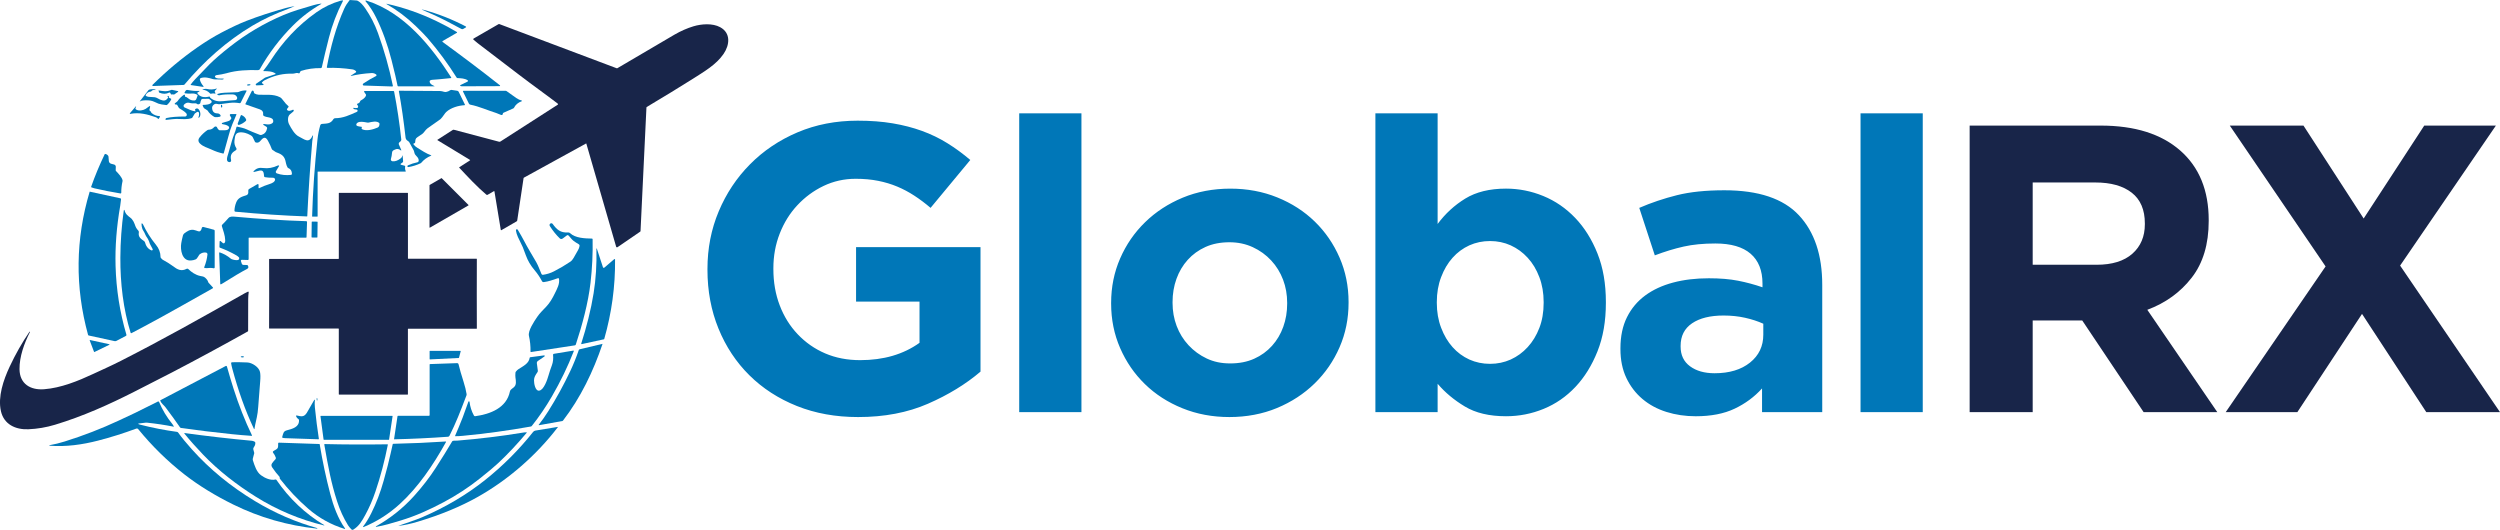 <?xml version="1.0" encoding="UTF-8"?>
<svg id="Layer_1" data-name="Layer 1" xmlns="http://www.w3.org/2000/svg" viewBox="0 0 1753.93 371.76">
  <defs>
    <style>
      .cls-1 {
        fill: #182549;
      }

      .cls-1, .cls-2 {
        fill-rule: evenodd;
      }

      .cls-2 {
        fill: #0077b8;
      }
    </style>
  </defs>
  <g>
    <path class="cls-2" d="M246.25,53.28s-.01,0-.02,0c-.07,0-.13-.06-.13-.13,0-.04.02-.08.05-.1l3.48-2.24c.16-.1.26-.28.26-.47,0-.14-.05-.28-.15-.38-.67-.71-1.52-1.14-2.57-1.29-5.84-.86-11.67-1.21-17.49-1.07h0c-.22,0-.39-.18-.39-.39,0-.02,0-.05,0-.07,2.65-14.16,6.33-27.96,12.23-41.11.84-1.87,2.06-3.82,3.67-5.84.1-.12.24-.18.39-.18.01,0,.02,0,.03,0l4.61.33c.22.02.44.08.64.17,2.12,1.07,3.96,3.27,5.36,5.31,3.71,5.38,6.68,11.14,8.92,17.3,4.38,12.09,7.88,24.45,10.49,37.07,0,.03,0,.05,0,.08,0,.22-.18.4-.4.4h-.01l-19.99-.66c-.39-.02-.71-.34-.71-.74,0-.21.09-.4.24-.55.12-.11.29-.24.53-.39,2.85-1.91,5.69-3.56,8.5-4.96.04-.02.08-.05.12-.08.29-.23.33-.65.1-.93-.03-.04-.07-.08-.11-.11-.97-.74-2.09-1.07-3.36-.99-5.15.31-9.92.99-14.3,2.03Z"/>
    <path class="cls-2" d="M184.97,49.9h0c-.11,0-.21-.09-.21-.2,0-.04.01-.09.04-.12,1.79-2.31,3.24-4.27,4.93-6.89,8.6-13.35,19.07-24.76,32.27-34.07,5.19-3.66,10.87-6.38,17.03-8.15.5-.14.94-.21,1.32-.22,0,0,0,0,0,0,.15,0,.28.13.28.28,0,.04-.01.09-.03.13-4.27,8.27-7.54,16.84-9.81,25.71-1.89,7.36-3.55,14.31-5.01,20.84-.07.34-.37.58-.72.58h0c-4.81-.08-9.42.57-13.82,1.96-.23.07-.41.23-.52.45l-.53,1.04c-.11.23-.39.33-.63.22-.7-.32-1.54-.33-2.49-.04-.69.21-1.47.3-2.33.28-5.66-.15-11.25,1.02-16.77,3.49-1.87.84-2.95,1.29-4.1,2.56-.01.01-.03.03-.04.05-.16.24-.11.56.12.72.02.01.04.03.06.04l.65.33c.14.07.23.22.23.38,0,.22-.18.41-.4.42l-4.44.22s-.02,0-.03,0c-.34,0-.62-.28-.62-.62,0-.2.1-.39.27-.51l6.23-4.26c.05-.04.1-.06.16-.08l7.14-2.38c.11-.04.19-.14.19-.26,0-.09-.04-.17-.12-.22-2.17-1.58-5.69-1.7-8.32-1.66Z"/>
    <path class="cls-2" d="M304.74,60.56h-25.33c-.25,0-.46-.17-.5-.41-.71-3.71-2.11-9.68-4.21-17.93-2.79-10.96-6.39-20.93-10.81-29.88-2.09-4.25-4.56-8.06-7.41-11.45-.05-.06-.08-.14-.08-.22,0-.19.15-.34.34-.34.04,0,.07,0,.11.02,13.37,4.15,24.95,12.32,34.89,22.21,9.45,9.41,17.74,20.69,24.81,31.76.01.02.03.05.03.07.06.16-.03.34-.2.4-.02,0-.05.01-.07.01-6.78.71-11.15,1.11-13.11,1.2-.38.02-.8.13-1.27.33-.37.17-.58.56-.51.95.3,1.78,1.63,2.25,3.36,3.11.03.02.04.05.04.08,0,.05-.04.09-.09.09h0Z"/>
    <path class="cls-2" d="M225.32,2.52h0c.07,0,.14.06.14.13,0,.04-.02.09-.06.11-7.34,4.17-14.03,9.29-20.08,15.37-9.02,9.06-16.68,19.17-22.99,30.33-.25.46-.74.74-1.26.74-.01,0-.03,0-.04,0-7.32-.19-14.64.11-21.61,2.03-1.78.49-3.05.79-3.81.9-2.19.3-3.48.51-3.87.62-.03.01-.07.02-.11.04-.6.22-.96.74-.81,1.17.01.03.02.05.04.08.73,1.34,4,1.1,5.82,1.08h0c.12,0,.22.1.22.22,0,.05-.02.1-.05.14-.17.2-.51.31-1.03.32-.89.03-2.7-.02-5.44-.13-.38-.02-.71-.08-1.04-.18-2.67-.81-5.43-1.63-8.34-.78-.47.14-.79.56-.79,1.05,0,.1.01.2.04.3.45,1.6,1.29,3.08,2.5,4.44.05.05.08.12.08.19,0,.15-.13.28-.28.28-.02,0-.03,0-.05,0l-8.57-1.28s-.03,0-.05-.01c-.11-.04-.16-.17-.12-.29,0-.01.01-.03.02-.04.75-1.09,1.79-2.33,3.11-3.73,4.57-4.84,7.92-8.32,10.05-10.44,3.66-3.63,8.43-7.75,14.3-12.36,11.62-9.14,24.16-16.56,37.63-22.25,6.8-2.87,13.68-4.78,21.05-6.94,1.76-.52,3.55-.88,5.38-1.1Z"/>
    <path class="cls-2" d="M271.26,2.63c11.97,2.65,23.66,6.73,35.08,12.24,5.11,2.46,9.85,5,14.2,7.61.09.05.15.15.15.26s-.06.2-.15.26l-9.96,5.75s-.05.03-.07.05c-.18.16-.19.43-.03.61.02.02.04.04.07.06,12.35,8.96,27.19,20.1,40.18,30.39.08.06.13.16.13.26,0,.18-.14.32-.32.32h0c-8.83.08-17.66.11-26.47.09-.38,0-.73-.08-1.05-.24-.03-.02-.06-.04-.09-.06-.13-.14-.14-.35,0-.48.03-.03.06-.05.09-.07l5.03-2.45c.18-.09.29-.27.29-.47,0-.17-.09-.33-.23-.43-1.97-1.34-4.66-1.42-7.22-1.55-.21-.01-.39-.12-.49-.29-6.11-9.75-12.93-19-20.49-27.78-1.64-1.9-4.36-4.69-8.17-8.37-6.34-6.13-13.19-11.28-20.55-15.48-.04-.02-.06-.06-.06-.1,0-.06.05-.12.12-.12,0,0,.02,0,.02,0h0Z"/>
    <path class="cls-2" d="M206.45,4.45c-1.64.74-2.85,1.25-3.63,1.53-9.5,3.49-18.02,7.47-25.55,11.94-18.27,10.85-34.17,25.12-47.89,41.43-.13.15-.31.24-.51.24l-21.53.75c-.06,0-.12,0-.18-.03-.24-.09-.36-.36-.27-.6.02-.06.06-.12.11-.16,10.03-9.96,20.62-18.8,31.79-26.54,5.67-3.93,11.19-7.31,16.56-10.14,6.71-3.54,12.58-6.28,17.6-8.24,8.36-3.25,17.59-6.26,27.69-9.04,1.52-.42,3.45-.83,5.79-1.23h0s.04.02.04.04c0,.02,0,.03-.02.04h0Z"/>
    <path class="cls-2" d="M296.06,6.69c.42.04.83.12,1.23.23,10.11,2.76,19.95,6.64,29.52,11.65.03.02.06.04.09.06.15.15.15.39,0,.54-.03.03-.05.05-.09.07l-1.84,1.07c-.38.22-.85.23-1.24.02-8.77-4.75-14.91-7.89-18.42-9.44-3.63-1.6-6.73-2.96-9.28-4.09-.02,0-.04-.03-.04-.05,0-.03.02-.05.05-.05,0,0,.01,0,.02,0h0Z"/>
    <path class="cls-1" d="M346.52,134.1l-4.43,2.56c-.12.07-.25.1-.39.1-.18,0-.36-.07-.5-.19-6.66-5.69-12.61-12.08-18.99-18.9,0,0-.01-.01-.02-.02-.08-.1-.06-.24.04-.32,0,0,.01,0,.02-.01l7.51-4.83s.08-.09.08-.14-.03-.11-.08-.14l-22.88-13.89s-.07-.07-.07-.12.02-.09.06-.12l10.72-6.89c.25-.16.56-.21.86-.14l31.68,8.39c.34.09.68.03.95-.15l40.26-25.87c.17-.11.23-.33.14-.52-.03-.05-.19-.19-.47-.41-7.02-5.41-17.64-12.96-26.86-20.03-11.43-8.77-21.08-16.14-28.96-22.11-1.09-.83-2.09-1.66-3.02-2.5-.02-.01-.03-.03-.05-.05-.17-.21-.14-.53.07-.7.02-.02.04-.03.06-.04l17.49-10.1c.18-.11.41-.13.61-.05l82.27,30.97c.18.06.38.04.53-.05,25.09-14.75,38.43-22.59,40.02-23.51,4.46-2.57,8.9-4.53,13.32-5.86,5.62-1.69,13.37-2.3,18.74.61,7.62,4.12,6.71,12.49,2.38,18.79-5.19,7.55-13.33,12.23-22.86,18.26-8.06,5.1-18.41,11.41-31.04,18.95-.11.07-.18.18-.19.31l-4.15,86.71c0,.17-.09.33-.24.43l-15.95,10.92s-.05.03-.08.05c-.3.14-.66.01-.8-.29-.01-.03-.02-.06-.03-.09l-20.93-72.37c-.01-.05-.07-.09-.12-.09-.02,0-.04,0-.06.02l-43.57,23.95c-.14.08-.25.22-.28.38l-4.45,29.69c-.04.25-.19.48-.42.61l-10.68,6.17s-.09.04-.14.04c-.14,0-.27-.1-.29-.24l-4.45-26.97c-.02-.12-.13-.21-.25-.21-.04,0-.09.01-.13.04h0Z"/>
    <path class="cls-2" d="M175.74,59.42c-.03-.25-.6-.39-1.28-.32-.68.07-1.21.33-1.19.58.03.25.6.39,1.28.32s1.21-.33,1.19-.58Z"/>
    <path class="cls-2" d="M142.22,63.01c-.08,0-.14-.07-.14-.15,0-.06.04-.12.11-.14.88-.27,2.07-.52,3.02-.3,2.34.55,4.59.44,6.75-.3.02,0,.04-.01.05-.01.07,0,.13.06.13.13,0,.04-.02.08-.05.1l-1.04,1.03c-.22.22-.36.51-.41.81-.03.16.14.54.51,1.12.03.04.04.09.04.13,0,.13-.11.24-.24.24-.02,0-.04,0-.06,0-.89-.23-1.86-.2-2.9.08-.2.06-.42,0-.57-.16-1.56-1.66-3.29-2.52-5.19-2.59Z"/>
    <path class="cls-2" d="M98.1,71.04l6.12-7.85c.11-.14.26-.24.43-.29,1.55-.41,2.99-.44,4.32-.1,0,0,.01,0,.02,0,.08.03.12.12.09.21,0,0,0,.01,0,.01l-.07.13s-.05.05-.08.04c-1.26-.19-2.13.04-2.62.69-.18.23-.44.37-.72.39-1.4.11-2.52.87-3.35,2.29-.15.25-.07.59.18.75,2.11,1.39,5.68.09,8.02,1.58,1.26.8,2.54,1.34,3.84,1.6,1.37.28,2.55-.32,3.54-1.78.13-.18.16-.33.1-.44-.07-.12-.17-.24-.3-.36-.04-.04-.07-.09-.09-.14-.06-.18.07-.38.27-.45.06-.02.12-.02.18-.02.43.05.58.31.45.8,0,.03-.01.07-.01.1,0,.16.09.31.23.38l1.38.7c.08.04.13.12.13.22,0,.03,0,.06-.02.09-.61,1.48-1.57,2.79-2.88,3.94-.15.14-.36.21-.58.18-2.63-.28-4.46-.61-5.48-.99-1.81-.69-3.87-1.97-5.82-2.2-2.16-.26-4.2-.22-6.12.12-.49.09-.78.45-1.04.54-.01,0-.03.01-.05.01-.06,0-.11-.05-.11-.11,0-.03,0-.05.03-.07h0Z"/>
    <path class="cls-2" d="M111.41,63.46c2.88.45,5.49,1.05,8.58-.32.26-.12.56-.15.84-.08l4,.87c.13.03.21.14.21.27,0,.09-.04.17-.11.22l-2.57,1.79c-.12.08-.27.13-.41.13-.09,0-.19-.02-.27-.05-.27-.11-.73-.11-1.37,0-.02,0-.04,0-.06,0-.17,0-.32-.11-.38-.26-.17-.47-.37-.81-.6-1.02-.09-.09-.22-.14-.35-.14-.08,0-.16.02-.24.06-2.08,1.12-4.36,1.15-6.85.09-.22-.09-.36-.3-.36-.53,0-.03,0-.06,0-.08.03-.22-.05-.44-.23-.67-.03-.03-.04-.07-.04-.11,0-.09.08-.17.17-.17.01,0,.02,0,.03,0h0Z"/>
    <path class="cls-2" d="M137.1,77.79c-.35-.57-.36-1-.02-1.29.65-.56,1.58-.56,2.11,0,1.42,1.48,2.04,4.42.47,6.06-.05.06-.12.09-.2.09-.15,0-.26-.12-.26-.26,0-.04,0-.08.03-.12.41-.92.55-1.89.42-2.92-.07-.51-.5-.9-1.02-.9-.28,0-.55.11-.74.31-.29.3-.6.52-.92.64-.13.06-.24.15-.31.26l-1.73,2.85c-.1.17-.26.3-.45.36-3.25,1.06-6.16.68-10.69.56-.76-.01-3.22.21-7.37.69,0,0-.02,0-.03,0-.15,0-.28-.13-.28-.28h0c.01-.59.27-.93.77-1.05,3.09-.71,7.39-1.06,12.92-1.05.34,0,.56-.04.67-.12,0,0,0,0,0,0,.64-.46.78-1.35.32-1.98,0,0-.01-.02-.02-.02-1.12-1.44-3.45-2.67-4.93-3.63-.18-.11-.33-.27-.44-.46l-1.05-1.82c-.13-.24-.38-.39-.66-.39l-.63-.02c-.27,0-.48-.22-.48-.49,0-.15.07-.3.2-.39l1.52-1.18c.13-.1.25-.23.34-.36,1.08-1.67,2.55-3.13,4.41-4.38.08-.05.17-.08.27-.08.26,0,.47.21.47.47,0,.08-.02.15-.05.21-.01.02-.02.14-.02.36,0,.24.18.44.42.46.48.05,1.08.38,1.81,1.01,1.28,1.11,2.62,1.63,4.33,1.59.63-.01,1.2-.41,1.44-1.02l.87-2.31c.1-.25.01-.55-.22-.7-1.01-.67-2.22-.96-3.63-.87-1.76.11-3.39.07-4.9-.14-.22-.03-.39-.22-.39-.44,0-.08.02-.16.07-.23l.66-1.09c.31-.49.87-.73,1.42-.62,3.06.6,5.77.82,8.12.66.04,0,.08,0,.12.03.1.06.14.19.08.29-.02.03-.05.06-.08.08l-1.26.72c-.12.07-.19.19-.19.32,0,.07.02.15.06.21,1.97,2.94,5.25,3.09,8.26,2.34.04-.01.08-.02.12-.02.19,0,.35.1.44.27,0,.01.03.1.09.28.05.17.12.28.2.35,2.71,2.19,5.44,2.78,9.27,2.29,1.74-.22,4.47-.46,8.18-.7.08,0,.16-.01.24-.03.8-.18,1.29-.98,1.11-1.77-.02-.08-.04-.16-.07-.23v-.03c-.48-1.12-1.57-1.88-2.78-1.92-3.93-.15-7.1.04-9.51.57-.39.08-.79.01-1.12-.19l-.3-.18c-.1-.06-.15-.16-.15-.27,0-.14.09-.26.22-.3,1.39-.46,2.94-.74,4.66-.82,2.99-.14,6.12-.27,9.39-.4.25,0,.52-.07.78-.18,1.7-.8,3.46-1.13,5.3-.99.12,0,.21.1.21.22,0,.03,0,.07-.02.1l-4.1,8.19c-.12.23-.36.38-.62.38-.04,0-.07,0-.11,0-2.46-.41-4.82-.47-7.07-.19-2.56.32-4.93.63-7.11.93-.2.02-.4.01-.59-.02-1.03-.21-2.15-.57-3.05.06-1.11.77-1.62,1.67-1.53,2.72.19,2.39,1.38,3.6,3.57,3.65,1.11.02,1.71.43,2.27,1.19.03.05.06.09.08.14.17.38,0,.82-.39.99-.05.02-.09.04-.14.05-1.24.3-2.33.39-3.27.29-.24-.03-.48-.11-.68-.23-2.04-1.23-3.55-2.67-4.54-4.3-.07-.12-.17-.21-.29-.29l-2.21-1.42c-.11-.07-.2-.17-.25-.28l-.76-1.55s-.04-.11-.04-.16c0-.2.16-.36.36-.37,1.78-.06,4.64-.15,5.83-1.66.81-1.01-1.27-2.39-1.98-2.61-.05-.02-.11-.03-.18-.02l-4.29.09c-.22,0-.43.12-.53.31-.49.87-.77,1.73-.84,2.59,0,.14-.08.28-.19.37-.89.69-1.67.72-2.35.1-.18-.17-.42-.26-.66-.26-.03,0-.06,0-.09,0-1.5.14-2.95.03-4.36-.36-1.11-.3-2.29-.03-3.14.72l-.5.43c-.08.07-.15.14-.2.22-.41.56-.28,1.36.28,1.77.08.06.16.1.25.14,3.13,1.37,5.31,2.51,7.38,2.68h.02c.1,0,.18-.08.18-.18,0-.03,0-.07-.03-.09h0Z"/>
    <path class="cls-2" d="M302.5,108.98c.05.01.08.06.08.11,0,.05-.03.09-.07.11-2.81,1.13-5.13,2.79-6.96,4.99-.12.14-.28.27-.45.35-2.71,1.28-5.56,2.17-8.55,2.68-.03,0-.06,0-.08,0-.36.02-.66-.24-.68-.57,0-.02,0-.05,0-.07.02-.25.2-.46.55-.62,2.03-.93,4.19-1.62,6.46-2.09.53-.11.93-.56.95-1.11.12-2.69-2.58-3.34-3.01-5.57-.2-1.05-.48-1.84-.84-2.35-.35-.51-1.3-2.24-2.86-5.19-.04-.07-.1-.14-.17-.2l-1.39-1.08c-.52-.42-.85-1.01-.92-1.66-1.32-11.72-2.88-22.61-4.71-32.67,0-.02,0-.04,0-.06,0-.18.14-.32.32-.32h0l28.6.2c.39,0,.86.06,1.32.17.91.2,1.89.65,2.89.49.98-.16,1.97-.58,2.97-1.26.19-.13.41-.19.64-.19.06,0,.11,0,.17.01l4.03.6c.43.06.8.34,1,.73l4.39,9s.03.08.03.12c0,.15-.12.27-.26.27-4.5.27-9.55,1.75-12.9,4.76-.27.23-.5.5-.7.79-1.72,2.47-2.86,3.9-3.42,4.31-2.18,1.59-5.12,3.67-8.84,6.24-.75.52-1.67,1.51-2.75,2.97-.3.41-.69.79-1.12,1.1-.74.52-1.84,1.26-3.3,2.22-1.68,1.11-1.42,1.96-1.65,3.63-.03.24-.16.45-.35.59-.15.11-.3.16-.46.16h0c-.25,0-.45.2-.45.45,0,.1.03.19.09.27.66.91,1.55,1.7,2.66,2.38,3.02,1.85,6.4,4.19,9.75,5.29Z"/>
    <path class="cls-2" d="M219.63,95.23c-.01.94-.44,2.53-.54,3.66-1.52,17.92-2.7,35.52-3.52,52.8h0c0,.09-.08.16-.18.16h0c-16.12-.57-32.89-1.68-50.31-3.33-.35-.03-.61-.34-.6-.69.08-2.04.5-4,1.25-5.85,1.3-3.22,3.78-3.97,7.08-4.99.8-.24,1.37-.99,1.38-1.86v-1.59c0-.38.2-.73.53-.92l5.92-3.42s.08-.04.12-.05c.27-.07.55.09.63.37.01.04.02.09.02.13v2.13s0,.04,0,.06c.03.15.19.24.34.2.02,0,.04-.01.06-.02,2.27-1.13,4.79-2.13,7.56-2.99,1.27-.4,3.54-1.34,3.62-3.05,0-.03,0-.04,0-.05,0-.68-.68-1.23-1.51-1.23h-.04c-2.05.02-3.9-.11-5.56-.39-.33-.05-.58-.32-.61-.66-.21-2.04-.19-4.41-2.97-4-.59.09-1.93.42-4.04.99-.03,0-.06.01-.09.01-.19,0-.34-.15-.34-.34,0-.09.04-.18.1-.24,2.02-2.01,3.82-2.61,6.88-2.18,3.2.45,6.58-.14,10.13-1.77.27-.13.52-.12.76.02.08.05.13.14.13.23,0,.05-.02.1-.04.14l-2.14,3.53s-.04.07-.06.1c-.25.55-.01,1.2.54,1.46.03.01.06.03.1.04,3.06,1.11,6.38,1.47,9.98,1.06.36-.04.63-.35.62-.71-.03-2.05-.89-3.41-2.59-4.09-.21-.09-.38-.23-.48-.42-1.04-1.73-1.16-3.56-1.58-5.02-1.02-3.55-3.37-4.53-6.68-5.75-.25-.09-.99-.58-2.21-1.45-.34-.25-.59-.59-.72-.98-.48-1.42-1.35-3.3-2.63-5.64-1.87-3.44-3.63-1.79-5.35.32-.88,1.08-2.12,1.44-3.32.91-.19-.08-.34-.24-.42-.44-.32-.8-.85-1.9-1.59-3.3-.47-.89-2.11-1.66-3.36-2.23-1.97-.9-6.47-1.88-8.13.06-.89,1.03-1.01,2.73-1.25,4.49-.27,1.94.17,3.81,1.32,5.62.09.14.14.3.14.46,0,.29-.15.57-.4.72-2.98,1.89-4.25,3.36-3.43,7.18.02.08.02.15.02.23,0,.6-.49,1.09-1.09,1.09-.02,0-.04,0-.07,0-2.9-.18-1.5-3.9-.91-5.82.68-2.21,1.55-5.26,2.62-9.12.98-3.58,2.38-6.1,3.23-9.67.04-.2.25-.33.46-.29,3.02.67,4.76,1.12,5.22,1.32,3.89,1.74,7.45,3.22,10.68,4.43.39.15.85.17,1.28.03,2.08-.68,3.36-2.2,3.82-4.56.09-.46-.12-.91-.51-1.15l-2.04-1.24c-.11-.07-.18-.19-.18-.32,0-.21.17-.38.38-.38h0c1.44.05,3.23.82,5.32-.16.83-.39,1.28-.91,1.32-1.56.25-3.6-4.91-2.44-6.84-4.11-.16-.14-.25-.34-.25-.55,0-.04,0-.07,0-.11.27-1.85-.5-3.1-2.33-3.76-5.45-1.94-8.77-3.1-9.98-3.48-.1-.03-.17-.12-.17-.23,0-.04,0-.08.03-.11l4.46-8.92c.04-.09.11-.17.19-.24.31-.26.78-.2,1.03.11.07.08.12.18.14.28l.23.95c.05.2.18.38.36.48.87.52,1.82.82,2.87.89,4.14.3,10.29-.76,15.06,1.8.71.38,1.52,1.2,2.41,2.46.99,1.39,2.15,2.67,3.48,3.83.08.07.13.17.13.28,0,.08-.03.16-.08.23l-.98,1.26c-.09.12-.14.26-.14.41s.05.29.14.4c.88,1.17,2.77.46,3.98-.12.03-.01.05-.02.08-.03.24-.07.5.08.57.33,0,.03.01.05.02.08.04.36-.11.68-.44.97-.41.36-1.13.95-2.17,1.78-1.86,1.48-1.7,5.04-.7,6.98,1.5,2.86,3.89,7.29,7,8.74,3.52,1.64,6.98,5.3,9.5-.74.03-.06.08-.1.15-.1.09,0,.16.07.16.16h0Z"/>
    <path class="cls-2" d="M366.1,70.58c.09.03.14.11.14.2s-.05.17-.14.2c-2.61.94-4.45,2.5-5.52,4.68-.08.16-.21.29-.38.36l-6.99,3.09c-.24.11-.41.34-.43.61-.05.8-.47,1.11-1.25.91-.94-.24-2.27-1.01-3.33-1.33-6.05-1.87-11.8-4.58-18.28-5.88-.42-.09-.77-.36-.96-.74l-4.13-8.47s-.04-.1-.04-.16c0-.2.16-.36.36-.36h29.65c.2,0,.38.06.54.18,2.14,1.59,4.43,3.22,6.87,4.9,1.34.92,2.33,1.31,3.88,1.82Z"/>
    <path class="cls-2" d="M282.48,109.16c.05.06.16,1.38.34,3.98.03.32-.12.65-.4.84l-1.22.83c-.12.08-.19.22-.19.36,0,.2.13.37.33.42l2.57.68c.25.07.4.31.35.56-.21,1.16-.08,2.22.39,3.17.02.04.03.08.03.13,0,.16-.13.28-.28.28h-61.36c-.12,0-.21.09-.21.21v31.19c0,.08-.07.15-.15.15h-3.58c-.07,0-.13-.06-.13-.14h0c.54-18.01,1.8-36.06,3.78-54.14.36-3.32,1.01-6.57,1.93-9.76.17-.56.64-.94,1.2-.99,3.34-.33,6.03.01,8-3.3.23-.41.69-.68,1.18-.69,5.74-.03,10.13-2.17,15.24-4.45.2-.09.34-.2.43-.32.05-.08.09-.16.12-.24.13-.46-.14-.94-.6-1.07-.09-.02-.18-.04-.27-.03-.87,0-1.54-.19-2.02-.61-.08-.06-.13-.16-.13-.26,0-.18.15-.33.33-.33.06,0,.11.02.16.04.27.14,1,.18,2.2.11.23-.02.43-.14.54-.34.36-.63.23-1.24-.4-1.83-.11-.1-.17-.25-.17-.4,0-.25.17-.47.41-.53.92-.26,1.49-.76,1.71-1.51.08-.29.28-.55.55-.71,1.45-.82,3.21-1.87,3.65-3.65.05-.19,0-.38-.1-.53l-1.23-1.8c-.05-.07-.07-.15-.07-.23,0-.22.18-.4.4-.4h20.2c.24,0,.45.17.49.41,2.16,11.17,3.83,22.38,5.03,33.62.02.21,0,.43-.09.63-.21.49-.55.88-1.03,1.17-.59.36-.82,1.09-.55,1.72.89,2.14,1.45,3.42,1.66,3.82.02.03.03.07.03.11,0,.13-.1.23-.23.23-.06,0-.11-.02-.15-.06-1.27-1.06-2.57-1.27-3.89-.64-1.04.5-2.09.74-2.2,2.06-.15,1.75-.42,3.28-.82,4.57-.02.05-.03.09-.03.13-.14.7.32,1.37,1.02,1.51.04,0,.09.01.13.02,2.1.22,3.93-.72,5.47-1.85.9-.66,1.35-1.34,1.34-2.03h0c0-.1.07-.17.16-.17.05,0,.1.02.13.06h0ZM253.85,89.39c-.2.33-.24.64-.12.92.06.15.18.28.32.35,3.1,1.53,7.84.14,10.84-1.15.91-.39,1.36-1.28,1.36-2.64,0-.23-.09-.45-.26-.62-1.65-1.6-5.19-.76-7.36-.25-.28.06-.53.06-.78.02-1.97-.33-7.01-1.55-7.84,1.16-.2.66.18,1.11,1.13,1.35.9.23,1.72.37,2.47.43.03,0,.05,0,.07.01.15.05.23.21.18.36,0,.02-.02.04-.03.06h0Z"/>
    <path class="cls-2" d="M155.37,73.44c-.25.02-.42.5-.37,1.06.05.56.3,1,.55.98.25-.02.42-.5.37-1.06-.05-.56-.3-1-.55-.98Z"/>
    <path class="cls-2" d="M95.51,74.78c0,.15-.11.4-.35.74h0c-.28.4-.17.96.25,1.26,1.95,1.36,5.19.61,6.78-.41.49-.32,1.39-.96,2.67-1.9.05-.04.12-.06.18-.06.16,0,.3.13.3.3,0,.02,0,.05,0,.07l-.5,2.3c-.05.23.06.46.26.56.42.23.75.65.97,1.24.07.18.18.32.32.44,1.67,1.4,3.52,2.1,5.57,2.12.01,0,.02,0,.03,0,.16.02.27.17.24.32,0,.01,0,.03,0,.04-.14.47-.44.99-.91,1.55,0,0-.01.02-.02.03-.12.11-.31.1-.43-.02,0,0-.02-.02-.02-.03-.33-.48-.83-.84-1.5-1.07-5.95-2.09-11.58-3.6-18-2.38-.02,0-.04,0-.05,0-.14,0-.25-.11-.25-.25,0-.06.02-.12.06-.17l4.12-4.77s.07-.06.12-.06c.09,0,.16.07.16.16h0Z"/>
    <path class="cls-2" d="M155.97,87.08c-.2-.04-.35-.23-.35-.43,0-.2.13-.37.31-.43,1.43-.42,2.9-.86,4.4-1.32.76-.23,1.39-.8,1.89-1.7.05-.09.08-.2.08-.3s-.03-.21-.08-.3l-.93-1.61c-.06-.1-.09-.21-.09-.33,0-.36.29-.65.65-.65h3.75c.15,0,.28.13.28.28,0,.04,0,.08-.02.11-1.75,4.08-4.11,9.31-5.32,14.23-.33,1.32-1.51,5.6-3.56,12.83-.05.18-.24.29-.43.26-2.78-.6-5.28-1.44-8.32-2.86-2.95-1.38-5.44-1.82-7.84-4.08-1.48-1.4-1.55-2.92-.22-4.55,1.56-1.92,3.33-3.56,5.29-4.92.31-.21.65-.31,1.01-.32,1.47-.02,2.7-.6,3.68-1.72.08-.09.17-.17.26-.24.6-.43,1.37-.38,1.74.12.06.08.1.17.13.26.16.48.54,1.04,1.17,1.67.19.19.43.3.7.3,2.82.09,4.57.02,5.24-.22,1.01-.35,1.98-1.65.87-2.61-1.08-.93-2.99-1.23-4.3-1.49Z"/>
    <path class="cls-2" d="M166.8,86.61l2.09-5.55c.07-.2.26-.33.47-.33.07,0,.14.01.21.04,1.49.68,2.51,1.67,3.07,2.98.18.42.07.9-.27,1.19-1.47,1.3-3.02,2.19-4.62,2.67-.07.02-.14.03-.22.03-.43,0-.77-.35-.77-.77,0-.09.02-.18.05-.27h0Z"/>
    <path class="cls-2" d="M64.15,131.45c-.13-.05-.22-.18-.22-.32,0-.04,0-.07.02-.11,2.65-7.55,5.81-15.13,9.46-22.74.08-.16.24-.26.41-.26.03,0,.06,0,.09,0,.86.16,1.54.61,2.03,1.36.09.14.15.31.17.49l.24,3.06c.07.94.73,1.72,1.63,1.96l2.08.55c.71.19,1.2.84,1.18,1.58l-.08,2.4c0,.22.08.43.23.58,1.63,1.7,4.15,4.33,4.58,6.5.04.19.04.38,0,.57-.63,2.82-.93,5.55-.9,8.16,0,.01,0,.03,0,.04-.02.27-.25.47-.53.45-.01,0-.03,0-.04,0-6.28-1.03-12.38-2.23-18.3-3.61-.45-.1-1.13-.33-2.06-.67Z"/>
    <path class="cls-1" d="M309.91,125.04l18.78,18.78s.05.08.05.13c0,.07-.04.13-.09.16l-27.04,15.6s-.06.02-.09.02c-.1,0-.19-.08-.19-.18v-29.62c0-.06.04-.12.09-.16l8.26-4.77s.06-.03.09-.03c.05,0,.1.02.13.05h0Z"/>
    <path class="cls-2" d="M62.9,134.47s.01-.02.02-.02h0l21.56,4.69c.28.06.47.32.45.61-.18,1.83-.37,3.38-.59,4.63-2.55,14.61-3.63,28.67-3.26,42.17.46,16.48,2.99,32.58,7.61,48.3.02.06.03.13.03.19,0,.25-.14.48-.36.6l-6.73,3.53c-.39.2-.81.25-1.21.16l-18.15-3.95c-.25-.06-.44-.24-.5-.48-9.2-33.56-8.82-67.04,1.14-100.43Z"/>
    <path class="cls-1" d="M334.49,206.09c0,10.71.01,18.82.05,24.32h0c0,.13-.1.23-.23.23h-47.9c-.13,0-.23.11-.23.23v45.73c0,.13-.1.23-.23.23h-48c-.14,0-.26-.11-.26-.26v-45.79c0-.17-.14-.3-.3-.3h-48.36s0,0,0,0c-.14,0-.25-.11-.25-.25h0c.04-1.66.06-9.72.06-24.17,0-14.45-.01-22.51-.05-24.16h0c0-.14.11-.25.25-.25h48.36c.17,0,.3-.13.3-.3v-45.79c.01-.14.13-.26.27-.26h48c.13.01.23.11.23.24v45.73c-.01.13.09.23.22.23h47.9c.12.01.22.11.22.24h0c-.03,5.51-.05,13.62-.05,24.33Z"/>
    <path class="cls-2" d="M86.97,147.28s.09-.06.15-.06c.1,0,.18.07.2.16.75,3.06,2.43,3.99,4.69,5.82.16.13.34.3.5.5.93,1.19,1.59,2.37,1.97,3.54.68,2.07,1.25,3.19,2.51,4.49.27.29.43.67.43,1.06,0,.09,0,.17-.02.26-.56,3.3,1.45,4.47,3.77,6.19.28.21.48.5.56.83.65,2.48,2.04,4.62,4.57,5.59.07.03.15.04.23.04.36,0,.64-.29.64-.65,0-.1-.03-.21-.07-.3l-1.94-3.67c-.04-.08-.08-.16-.1-.24-.48-1.76-1.26-3.36-2.34-4.81-.23-.31-.43-.66-.58-1.04-.38-1.02-1.07-2.34-2.06-3.96-.07-.11-.12-.22-.16-.35-.45-1.25-.66-2.48-.64-3.67,0-.15.12-.28.28-.28.04,0,.08.01.12.03.3.15.5.35.62.6,2.45,5.14,5.44,9.88,9,14.22,2.26,2.76,3.29,5.54,3.33,8.72,0,.22.08.43.21.6.53.69.99,1.14,1.38,1.35,2.92,1.6,5.24,3.05,6.97,4.37,3.46,2.63,6.06,3.91,9.78,1.94.38-.19.82-.13,1.11.17,2.31,2.28,5.13,4.16,8.27,4.84,1.56.34,2.47.32,3.5,1.19,1.19,1.01,1.94,2.06,2.22,3.15.04.17.13.31.24.43l3.07,3.33c.06.07.1.15.1.25,0,.13-.07.25-.19.32-15.76,8.92-27.67,15.6-35.73,20.04-6.65,3.66-13.75,7.47-21.31,11.43-.06.03-.13.05-.2.05-.19,0-.35-.12-.41-.3-5.18-16.68-7.3-34.9-7.2-52.74.06-11.1.85-22.11,2.39-33.02.02-.17.08-.31.18-.4Z"/>
    <path class="cls-2" d="M174.65,166.77c-.12,0-.21.09-.21.21v14.88s0,0,0,0c0,.3-.25.54-.55.54h0l-4.18-.13h-.02c-.38,0-.69.31-.69.69,0,.07.01.14.03.21l.59,1.8c.16.51.63.85,1.16.87l2.55.08c.22,0,.41.12.53.3.67,1.11.51,1.93-.51,2.45-4,2.07-9.98,5.61-17.94,10.62-.15.09-.32.16-.49.2-.02,0-.05,0-.07,0-.17,0-.31-.13-.32-.3l-.76-21.75s0,0,0-.01c0-.2.16-.36.36-.36.04,0,.08,0,.12.02,2.86,1,5.43,2.46,7.7,4.38.15.13.35.26.56.34,1.54.58,2.98.8,4.3.64.6-.08.94-.52,1.04-1.32,0-.03,0-.05,0-.08,0-.17-.06-.33-.18-.45-.57-.61-1.17-1.09-1.81-1.45-3.96-2.24-7.81-4.04-11.57-5.4-.2-.07-.33-.27-.32-.48l.13-3.85c0-.22.19-.39.4-.39.1,0,.19.03.26.1l1.67,1.45c.12.1.27.15.42.14.82-.04,1.21-.77,1.16-2.2-.09-3.41-1.47-6.9-2.36-9.91-.1-.35,0-.72.26-.97,1.59-1.57,3.06-3.13,4.4-4.69,1.05-1.21,2.89-1.08,4.87-.9,16.22,1.45,33.26,2.63,49.72,3.12h0c.29,0,.53.25.52.54h0l-.36,10.7c0,.19-.16.33-.34.33h-40.07Z"/>
    <path class="cls-2" d="M219.01,155.46l3.51.04c.17,0,.3.14.3.31l-.13,10.55c0,.17-.14.3-.31.3l-3.52-.04c-.17,0-.3-.14-.3-.31l.13-10.56c0-.17.14-.3.31-.3h0Z"/>
    <path class="cls-2" d="M415.76,167.77c.2,10.14-.29,20.35-1.47,30.63-1.64,14.23-5.76,29.44-10.32,43.32-.09.29-.35.52-.66.57l-30.78,4.69s-.03,0-.05,0c-.16,0-.29-.13-.29-.29h0c.08-3.8-.29-7.49-1.11-11.06-.81-3.53,3.7-10.19,5.8-13.29,1.79-2.64,3.93-4.65,6.38-7.25,2.51-2.65,4.3-5.77,5.97-9.19,1.67-3.43,3.53-6.68,2.95-10.29-.04-.27-.28-.47-.55-.47-.06,0-.12.01-.18.03-3.53,1.22-6.67,2.34-9.97,2.75-.51.06-.99-.2-1.22-.64-1.54-2.86-3.18-5.31-4.91-7.35-3.19-3.77-5.07-7.03-6.48-10.95-1.15-3.2-1.85-5.06-2.1-5.58-2.03-4.21-3.18-6.6-3.44-7.18-.69-1.57-1.13-2.98-1.31-4.22-.07-.47-.04-.78.1-.94.02-.02.05-.05.07-.07.29-.24.73-.19.99.12.02.03.05.06.07.09,1.85,3.08,3.28,5.59,4.29,7.54,2.72,5.24,5.59,9.83,8.7,15.22,1.53,2.67,2.54,5.86,3.62,8.21.21.44.67.69,1.14.62,2.69-.38,5.24-1.18,7.66-2.42,4.01-2.05,7.81-4.29,11.42-6.73.92-.62,1.7-1.51,2.33-2.65,1.16-2.09,2.2-3.92,3.13-5.5.55-.93.91-1.93,1.08-2.99.07-.45-.15-.9-.55-1.13-1.45-.82-2.72-1.65-3.8-2.48-1.3-1-2.37-2.69-3.49-3.73-.15-.14-.34-.21-.54-.21-.16,0-.31.05-.44.13-.81.54-1.73,1.23-2.77,2.08-.86.7-1.64.71-2.35.04-2.42-2.33-4.74-5.2-6.95-8.62-.13-.2-.2-.44-.2-.68,0-.42.21-.8.55-1.03l.04-.03c.56-.37,1.29-.23,1.66.31,2.8,3.91,5.47,6.31,10.75,5.93.04,0,.09,0,.13,0,.48,0,.95.18,1.31.51,3.71,3.48,10.29,3.7,15.37,3.8.21,0,.38.17.39.39h0Z"/>
    <path class="cls-2" d="M143.72,188.1s-.04,0-.07-.01c-.27-.06-.44-.33-.38-.6,0-.02.01-.05.02-.07,1.19-2.93,1.95-5.89,2.26-8.88,0-.05,0-.09,0-.14,0-.61-.45-1.13-1.05-1.21-1.55-.23-3,.17-4.36,1.2-.12.1-.23.21-.32.34l-1.55,2.38c-.24.38-.61.69-1.05.89-.96.4-2.04.66-3.23.75-6.32.52-7.62-7.55-6.82-12.16.3-1.72.7-3.56,1.21-5.5.32-1.22,1.84-2,2.56-2.51,2.1-1.45,4.25-1.75,6.46-.9,1.4.54,2.24.77,2.51.68.83-.27,1.38-1.07,1.66-2.4,0-.01,0-.02,0-.03.13-.51.64-.82,1.14-.69,0,0,.02,0,.02,0l7.34,1.94c.32.08.55.37.55.7v25.79h0c0,.31-.25.56-.56.56-.03,0-.07,0-.1,0-.76-.13-1.63-.35-2.59-.26-1.55.15-2.77.19-3.67.11Z"/>
    <path class="cls-2" d="M431.51,182.05c.19,18.78-2.34,37.35-7.58,55.71-.04.14-.16.25-.31.29l-15.52,3.37s-.04,0-.06,0c-.15,0-.28-.12-.28-.28,0-.03,0-.06.01-.08,3.67-11.32,6.86-23.9,8.69-35.33,1.59-9.92,2.24-20.3,1.97-31.15,0-.13.03-.23.09-.31.02-.02.05-.04.07-.04.04,0,.08.03.09.06l4.33,13.22c.08.24.31.41.57.41.14,0,.28-.05.39-.14l6.97-5.99c.06-.05.14-.08.22-.08.18,0,.33.15.33.33h0Z"/>
    <path class="cls-1" d="M20.93,232.69h0c.06.04.1.11.1.18,0,.03,0,.06-.02.09-4.02,7.89-7.41,17.27-7.32,26.06.11,10.33,7.7,14.8,17.26,14.06,11.84-.91,23.77-5.76,34.46-10.75,7.08-3.3,12.9-5.86,19.26-9.1,29.32-14.92,55.09-29.36,87-47.46,1.09-.61,1.85-1,2.3-1.15.04-.01.08-.02.13-.02.21,0,.38.17.38.38,0,.02,0,.04,0,.06-.21,1.5-.32,3.11-.35,4.82-.06,4.84-.07,12.24-.05,22.22h0c0,.2-.11.38-.28.48-17.64,9.88-35.31,19.43-53,28.66-3.22,1.68-11.98,6.16-26.26,13.43-18.29,9.31-36.58,17.47-55.89,23.32-6.17,1.87-12.42,2.93-18.74,3.19-9.03.37-17.14-3.43-19.25-12.66-2.31-10.11,1.75-21.93,6.14-31.31,4.12-8.78,8.74-16.92,13.87-24.42.06-.08.17-.11.25-.06h0Z"/>
    <path class="cls-2" d="M76.75,241.85l-10.51,5.12s-.05.02-.08.02c-.08,0-.14-.05-.17-.12l-3.07-8.08s-.01-.04-.01-.06c0-.1.08-.18.18-.18.01,0,.03,0,.04,0l13.58,2.96c.08.02.14.09.14.18,0,.07-.04.13-.1.16h0Z"/>
    <path class="cls-2" d="M422.61,241.27s.01,0,.02,0c.04,0,.07.03.07.07,0,0,0,.01,0,.02-6.45,19.14-15.38,37.73-27.75,53.77-.1.13-.24.21-.4.24l-16.42,2.94s-.02,0-.03,0c-.1,0-.18-.08-.18-.18,0-.04.01-.08.04-.11,2.32-2.96,4.57-6.15,6.73-9.58,5.63-8.94,10.76-18.31,15.4-28.1,2.16-4.56,4.15-9.48,5.97-14.75.09-.26.31-.46.58-.53l15.97-3.8Z"/>
    <path class="cls-2" d="M402.24,245.97s.03,0,.05,0c.16,0,.29.13.29.29,0,.04,0,.07-.02.1-4.17,10.7-9.31,21.32-15.41,31.84-4.26,7.34-8.94,14.22-14.05,20.64-.16.2-.39.34-.64.39-15.95,2.86-31.88,5.03-47.78,6.54-1.78.17-3.52.26-5.22.26-.02,0-.03,0-.05,0-.1-.02-.16-.12-.14-.23,0-.01,0-.03.01-.04,1.52-3.43,3.3-7.75,5.36-12.96,1.46-3.71,2.52-7.28,3.98-10.98.06-.16.21-.26.38-.26.21,0,.39.16.41.37.4,3.42,1.44,6.63,3.09,9.63.17.32.53.5.9.45,10.59-1.48,21.98-5.76,24.35-17.39.12-.57.43-1.06.88-1.41.79-.62,1.48-1.19,2.06-1.71,1.7-1.53,1.3-4.15.93-6.71-.11-.74-.11-1.82,0-3.24.03-.32.14-.6.33-.84.54-.71,1.17-1.3,1.88-1.76,3.52-2.26,7.18-3.96,7.77-7.9.03-.22.21-.39.43-.42l9.71-1.29s.04,0,.06,0c.22,0,.39.18.39.39,0,.13-.06.25-.17.33l-4.64,3.18c-.53.36-.82,1-.74,1.64l.69,5.18c.05.38-.04.76-.26,1.06-1.39,2.04-2.39,3.43-2.42,5.69-.03,2.02.78,7.7,3.69,7.26,3.29-.5,5.72-7.94,6.49-10.68.78-2.79,1.51-4.76,2.37-7.11.9-2.44,1.06-4.83.81-7.36,0-.02,0-.04,0-.06,0-.3.22-.56.52-.61l13.71-2.26Z"/>
    <path class="cls-2" d="M301.41,251.95v-5.58c0-.11.09-.2.2-.2h21.41c.11,0,.2.09.2.2,0,.02,0,.04,0,.05l-1.21,4.58c-.02.08-.1.14-.18.15l-20.2,1h-.01c-.11,0-.2-.09-.2-.2h0Z"/>
    <path class="cls-2" d="M168.93,250.31c0,.24.49.44,1.1.45s1.12-.17,1.12-.41c0-.24-.49-.44-1.1-.45s-1.12.17-1.12.41Z"/>
    <path class="cls-2" d="M178.5,300.94s-.01.05-.03.07c-.05.07-.15.09-.22.04-.02-.02-.04-.04-.05-.06-6.34-13.37-11.19-27.36-15.22-42.32-.39-1.44-.66-2.72-.83-3.83,0-.03,0-.06,0-.09,0-.33.26-.6.59-.61,3.28-.08,6.87-.03,10.78.15,3.34.15,8.1,3.22,8.88,6.64.35,1.52.39,3.82.12,6.9-.49,5.45-.94,11.29-1.36,17.54-.2,2.89-.52,5.34-.97,7.34-.92,4.06-1.48,6.8-1.68,8.24Z"/>
    <path class="cls-2" d="M276.55,308.2h0c-.05,0-.09-.04-.09-.09,0,0,0,0,0-.01l2.41-16.05c.03-.2.2-.35.4-.35h21.71c.24,0,.44-.2.44-.44v-35.52h0c0-.17.13-.3.3-.31l18.97-.66c.49-.01.91.32,1.01.79.73,3.12,1.93,7.3,3.6,12.54.94,2.94,1.63,5.77,2.07,8.47.04.24.01.48-.07.71-4.56,12.01-7.39,19.34-11.98,28.47-.21.39-.58.64-1.01.66-12.55.91-25.15,1.51-37.77,1.81Z"/>
    <path class="cls-2" d="M176.78,305.49s.01.03.02.05c.02.11-.05.22-.16.24-.02,0-.04,0-.05,0-4.9-.33-9.52-.72-13.85-1.17-12.55-1.31-24.45-2.76-35.68-4.35-.33-.05-.63-.23-.82-.51-2.55-3.73-5.91-8.37-10.08-13.94-1.21-1.61-2.89-2.64-3.72-4.62-.07-.17,0-.36.16-.44l45.79-23.99s.04-.02.06-.03c.29-.11.61.03.72.32,0,.02.01.04.02.05,1.69,5.97,3.24,11.18,4.66,15.62,3.66,11.48,7.97,22.4,12.94,32.76Z"/>
    <path class="cls-2" d="M222.37,279.16c-.14,0-.24.45-.21.98.03.53.17.96.31.95.14,0,.24-.45.21-.98-.03-.53-.17-.96-.31-.95Z"/>
    <path class="cls-2" d="M220.73,280.4s.05-.03.08-.03c.06,0,.11.05.11.11,0,0,0,.01,0,.02-.2,1.61-.2,3.39,0,5.34.78,7.74,1.71,15.09,2.79,22.06,0,.01,0,.03,0,.04,0,.14-.11.25-.25.25h0c-6.94-.21-14.68-.47-23.23-.78-.96-.04-1.64-.13-2.02-.3-.18-.08-.28-.28-.23-.47.73-2.63.86-4.1,3.23-4.73,3.9-1.04,8.8-2.23,8.57-7.14-.01-.32-.18-.61-.45-.79-.8-.52-1.33-1.21-1.61-2.05-.01-.04-.02-.07-.02-.11,0-.2.16-.36.36-.36.03,0,.05,0,.08,0,3.22.73,5.09,1.34,7.12-1.86.73-1.15,2.41-4.07,5.06-8.76.04-.08.11-.15.19-.22.05-.04.12-.11.21-.22Z"/>
    <path class="cls-2" d="M222.66,370.69h0c-.02.11-.11.19-.21.19h-.02c-20.74-2.2-40.32-7.83-58.74-16.9-12.26-6.04-23.91-13.05-34.25-21.1-11.93-9.3-22.78-19.93-32.55-31.91-.27-.33-.73-.47-1.15-.32-9.02,3.34-18.02,6.17-27.01,8.49-10.87,2.8-22.43,4.47-34,3.55h0c-.09,0-.17-.08-.17-.17s.07-.17.16-.17c3.64-.65,7.21-1.53,10.72-2.63,13.16-4.12,25.76-9,37.8-14.63,7.67-3.59,11.59-5.43,11.76-5.52,6.99-3.55,12.27-6.18,15.81-7.88,0,0,0,0,.01,0,.3-.14.65,0,.79.29,0,0,0,.01,0,.01,2.23,5.44,5.37,10.66,9.44,15.68.13.16.44.64.91,1.44.01.02.02.05.02.08,0,.08-.07.15-.15.15-.01,0-.02,0-.03,0-6.08-1.21-12.37-2.16-18.85-2.83-.16-.02-.36-.02-.56,0l-5.15.61c-.11.02-.2.11-.2.23,0,.09.05.17.13.21.28.13.68.25,1.19.38,8.53,2.18,17.13,3.86,25.8,5.04.31.04.61.21.8.47,2.53,3.5,5.73,7.41,9.6,11.73,12.51,13.97,27.28,26.1,44.32,36.37,13.94,8.41,28.48,14.72,43.64,18.94.08.02.14.1.14.18,0,.01,0,.02,0,.04h0Z"/>
    <path class="cls-2" d="M227.01,308.34l-2.17-16.32s0-.02,0-.03c0-.13.11-.24.24-.24h50.1c.13,0,.24.11.24.24,0,.01,0,.02,0,.04l-2.45,16.32c-.02.12-.12.2-.23.2h-45.48c-.12,0-.22-.09-.24-.21h0Z"/>
    <path class="cls-2" d="M279.64,368.84c3.56-1.24,6.35-2.2,8.38-2.89,3.2-1.09,5.96-2.13,8.28-3.12,16.32-7.01,31-15.7,44.03-26.07,12.57-10.01,23.81-21.26,33.7-33.74.38-.49.95-.82,1.57-.93l15.71-2.59s.01,0,.02,0c.05,0,.09.04.09.09,0,.02,0,.04-.02.06-15.07,19.77-34.96,37-56.14,48.93-12.08,6.81-26.1,12.6-42.06,17.4-5.1,1.53-9.61,2.51-13.56,2.94h0s-.04-.02-.04-.04c0-.02.01-.04.03-.04h0Z"/>
    <path class="cls-2" d="M263.89,369.65s-.02,0-.03,0c-.11,0-.2-.09-.2-.2,0-.07.04-.14.1-.17,10.07-5.63,18.95-12.71,26.65-21.22,5.86-6.48,10.94-13.06,15.25-19.73,4.46-6.92,8.31-13.13,11.55-18.63.12-.21.33-.36.58-.42.92-.22,1.9-.05,3.18-.16,15.35-1.25,30.94-3.16,46.75-5.74.41-.07.97-.1,1.68-.09.1,0,.17.08.17.18,0,.04-.01.08-.04.11-6.4,7.69-13.04,14.78-19.93,21.24-2.71,2.55-7.06,6.2-13.06,10.96-7.83,6.22-16.24,11.73-25.22,16.51-9.83,5.22-19.48,9.64-30.25,12.89-6.26,1.89-11.57,3.52-17.18,4.46Z"/>
    <path class="cls-2" d="M227.48,368.44s.06.06.06.1c0,.06-.05.11-.11.11-.01,0-.02,0-.03,0-17.06-4.12-33.02-10.83-47.86-20.11-13.28-8.3-26.12-18.19-37.08-29.61-4.86-5.06-9.24-10-13.13-14.8-.01-.02-.03-.04-.04-.07-.03-.1.03-.21.13-.24.03,0,.05,0,.08,0,16.1,2.21,31.86,4.01,47.3,5.42.53.05,1.19.29,1.97.71.16.09.27.25.3.43.29,2.01-.73,2.72-1.23,3.83-.17.34-.21.74-.11,1.11l.61,2.32c.02.07.03.14.03.22s0,.15-.03.22l-.95,3.58c-.11.41-.11.87.03,1.3,1.2,3.71,2.55,8.14,5.67,10.44,2.63,1.95,6.82,3.88,10.19,3.01.23-.06.49.03.63.23,8.95,13.11,20.14,23.71,33.59,31.81Z"/>
    <path class="cls-2" d="M254.77,369.37c1.94-2.47,3.84-5.58,5.72-9.33,3.48-6.95,6.39-14.59,8.72-22.93,2.16-7.68,3.78-14.06,4.88-19.11.7-3.21,1.17-5.32,1.42-6.33.04-.18.2-.3.39-.31,12.59-.28,24.86-.82,36.81-1.62h.01c.13,0,.23.11.23.23,0,.04-.01.08-.03.11-8.95,16.12-19.46,31.69-32.47,43.54-7.58,6.9-16.03,12.28-25.37,16.14-.04.02-.09.03-.14.02-.15-.02-.25-.15-.24-.29,0-.05.03-.09.06-.13h0Z"/>
    <path class="cls-2" d="M241.81,371.08c-9.51-2.93-18.02-7.65-25.53-14.16-7.27-6.3-13.89-13.29-19.83-20.96-.14-.18-.21-.4-.21-.63v-.33c.02-.22-.06-.43-.21-.59-1.57-1.67-3.25-3.83-5.05-6.48-.71-1.04-.72-2.04-.04-2.99.6-.84,1.37-1.75,2.31-2.73.3-.32.39-.77.25-1.17-.37-1.12-1.03-2.31-1.98-3.57-.19-.25-.16-.6.07-.81.87-.77,2.41-1.18,3.14-2.21.53-.75.37-2.13.42-3.41,0-.27.22-.48.49-.48h.02l28.38.94c.13,0,.24.1.26.23,1.99,12,4.46,23.59,7.39,34.77,2.17,8.3,5.41,17.35,10.38,24.25.02.03.03.06.04.09.02.13-.06.25-.19.27-.03,0-.07,0-.1,0h0Z"/>
    <path class="cls-2" d="M271.85,311.72s.02,0,.03,0c.13.01.23.13.21.27,0,0,0,.02,0,.03-2.19,11.19-5.09,22.16-8.71,32.9-1.94,5.75-4.29,11.17-7.06,16.25-2.48,4.55-4.48,7.98-8.56,10.45-.35.22-.82.17-1.13-.13-.85-.85-1.81-1.96-2.46-2.98-3.13-5.03-5.69-10.61-7.67-16.76-4.29-13.31-6.18-23.88-8.99-39.88,0-.02,0-.03,0-.05,0-.16.13-.28.28-.28h0c13.94.34,28.62.4,44.05.17Z"/>
  </g>
  <g>
    <path class="cls-2" d="M687.9,260.71v-87.31h-87.31v38.2h44.52v28.91c-11.3,8.09-25.18,12.16-41.65,12.16-9,0-17.18-1.58-24.55-4.74-7.37-3.16-13.79-7.66-19.24-13.4-5.46-5.74-9.67-12.49-12.64-20.3-2.97-7.75-4.45-16.28-4.45-25.46v-.57c0-8.62,1.48-16.75,4.45-24.32,2.97-7.61,7.08-14.22,12.35-19.87,5.27-5.65,11.39-10.2,18.38-13.55,6.99-3.35,14.5-5.03,22.55-5.03,5.74,0,11.01.48,15.8,1.44,4.79.96,9.24,2.3,13.35,4.02,4.12,1.72,8.09,3.83,11.92,6.32,3.83,2.49,7.66,5.36,11.49,8.62l27.86-33.6c-5.17-4.4-10.53-8.33-16.08-11.77-5.55-3.45-11.49-6.32-17.81-8.62-6.32-2.3-13.16-4.07-20.54-5.31-7.37-1.25-15.56-1.87-24.56-1.87-15.32,0-29.39,2.73-42.22,8.19-12.83,5.46-23.93,12.92-33.31,22.4-9.38,9.48-16.71,20.49-21.97,33.03-5.27,12.54-7.9,25.99-7.9,40.35v.57c0,14.93,2.59,28.72,7.75,41.36,5.17,12.64,12.4,23.55,21.69,32.74,9.29,9.19,20.39,16.37,33.31,21.54,12.92,5.17,27.24,7.75,42.94,7.75,18.38,0,34.7-3.11,48.97-9.33,14.26-6.22,26.57-13.74,36.91-22.55h0ZM1348.95,289.15V79.49h-43.65v209.66h43.65ZM1278.43,289.15v-89.32c0-20.87-5.46-37.15-16.37-48.82-10.91-11.68-28.34-17.52-52.27-17.52-13.02,0-24.12,1.15-33.31,3.45-9.19,2.3-18,5.26-26.42,8.9l10.91,33.31c7.08-2.68,13.83-4.74,20.25-6.17,6.41-1.44,13.83-2.16,22.26-2.16,10.91,0,19.15,2.39,24.7,7.18,5.55,4.79,8.33,11.78,8.33,20.97v2.58c-5.55-1.91-11.25-3.45-17.09-4.6-5.84-1.15-12.68-1.72-20.53-1.72-9.19,0-17.57,1-25.13,3.02-7.56,2.01-14.07,5.03-19.53,9.05-5.46,4.02-9.72,9.1-12.78,15.22-3.06,6.13-4.6,13.4-4.6,21.83v.57c0,7.66,1.39,14.41,4.16,20.25,2.78,5.84,6.56,10.77,11.34,14.79,4.79,4.02,10.39,7.04,16.8,9.05,6.41,2.01,13.26,3.02,20.53,3.02,10.72,0,19.82-1.77,27.28-5.31,7.47-3.54,13.88-8.28,19.24-14.22v16.66h42.22ZM1237.08,234.86c0,8.04-3.11,14.55-9.33,19.53-6.22,4.98-14.5,7.47-24.84,7.47-7.08,0-12.83-1.63-17.23-4.88-4.41-3.25-6.61-7.85-6.61-13.79v-.57c0-6.89,2.68-12.16,8.04-15.8,5.36-3.64,12.73-5.46,22.11-5.46,5.36,0,10.39.53,15.08,1.58,4.69,1.05,8.95,2.44,12.78,4.17v7.75h0ZM1126.64,212.46v-.57c0-12.83-1.96-24.17-5.89-34.03-3.93-9.86-9.14-18.19-15.65-24.99-6.51-6.8-13.98-11.92-22.4-15.37-8.42-3.45-17.14-5.17-26.13-5.17-11.49,0-21.01,2.35-28.58,6.99-7.56,4.64-14.02,10.58-19.39,17.81v-77.64h-43.66v209.66h43.66v-19.91c5.17,6.08,11.53,11.39,19.1,15.94,7.56,4.55,17.18,6.84,28.86,6.84,9.19,0,18-1.72,26.42-5.17,8.43-3.45,15.84-8.57,22.26-15.37,6.42-6.8,11.58-15.12,15.51-24.99,3.93-9.86,5.89-21.21,5.89-34.03h0ZM1082.98,212.46c0,6.56-1.01,12.44-3.02,17.62-2.01,5.22-4.74,9.72-8.18,13.45-3.45,3.78-7.42,6.65-11.92,8.71-4.5,2.01-9.33,3.02-14.5,3.02s-10-1.01-14.5-3.02c-4.5-2.06-8.42-4.93-11.77-8.71-3.35-3.73-6.03-8.28-8.04-13.59-2.01-5.26-3.02-11.1-3.02-17.47v-.57c0-6.37,1.01-12.21,3.02-17.47,2.01-5.31,4.69-9.86,8.04-13.59,3.35-3.78,7.28-6.65,11.77-8.71,4.5-2.01,9.34-3.02,14.5-3.02s10,1,14.5,3.02c4.5,2.06,8.47,4.93,11.92,8.71,3.45,3.73,6.17,8.28,8.18,13.59,2.01,5.27,3.02,11.11,3.02,17.47v.57h0ZM946.12,212.46v-.57c0-11.1-2.11-21.49-6.32-31.16-4.21-9.67-10-18.09-17.38-25.27-7.37-7.18-16.13-12.83-26.28-16.95-10.15-4.12-21.16-6.17-33.03-6.17s-23.17,2.11-33.31,6.32c-10.15,4.21-18.96,9.96-26.42,17.23-7.47,7.27-13.31,15.75-17.52,25.42-4.21,9.67-6.32,20.06-6.32,31.16v.57c0,11.1,2.11,21.49,6.32,31.16,4.21,9.67,10,18.09,17.38,25.27,7.37,7.18,16.13,12.83,26.28,16.94,10.15,4.12,21.16,6.18,33.03,6.18s23.17-2.11,33.31-6.32c10.15-4.21,18.96-9.96,26.42-17.23,7.47-7.28,13.31-15.75,17.52-25.42,4.21-9.67,6.32-20.06,6.32-31.16h0ZM903.04,213.04c0,5.74-.91,11.15-2.73,16.23-1.82,5.08-4.45,9.53-7.9,13.35-3.45,3.83-7.61,6.85-12.49,9.05-4.88,2.2-10.48,3.3-16.8,3.3s-11.63-1.15-16.51-3.45c-4.88-2.3-9.14-5.41-12.78-9.33-3.64-3.93-6.41-8.42-8.33-13.5-1.92-5.08-2.87-10.48-2.87-16.23v-.57c0-5.74.91-11.15,2.73-16.23,1.82-5.07,4.45-9.52,7.9-13.35,3.45-3.83,7.61-6.85,12.49-9.05,4.88-2.2,10.48-3.3,16.8-3.3,5.93,0,11.39,1.15,16.37,3.45,4.98,2.3,9.29,5.41,12.92,9.33,3.64,3.93,6.41,8.43,8.33,13.5,1.92,5.07,2.87,10.48,2.87,16.23v.57h0ZM758.71,289.15V79.49h-43.66v209.66h43.66Z"/>
    <path class="cls-1" d="M1555.6,289.15l-49.11-71.8c12.83-4.79,23.21-12.3,31.16-22.55,7.95-10.24,11.92-23.5,11.92-39.78v-.57c0-20.87-6.65-37.14-19.96-48.82-13.31-11.68-31.93-17.52-55.86-17.52h-91.9v201.04h44.23v-64.33h34.75l43.08,64.33h51.7ZM1753.93,289.15l-70.08-102.82,67.2-98.22h-50.26l-42.51,65.19-42.22-65.19h-51.7l67.21,98.8-70.08,102.24h50.26l45.38-68.93,45.09,68.93h51.7ZM1504.77,157.32c0,8.62-2.92,15.51-8.76,20.68-5.84,5.17-14.22,7.75-25.13,7.75h-44.8v-57.73h43.94c10.91,0,19.43,2.39,25.56,7.18,6.13,4.79,9.19,11.97,9.19,21.54v.57Z"/>
  </g>
</svg>